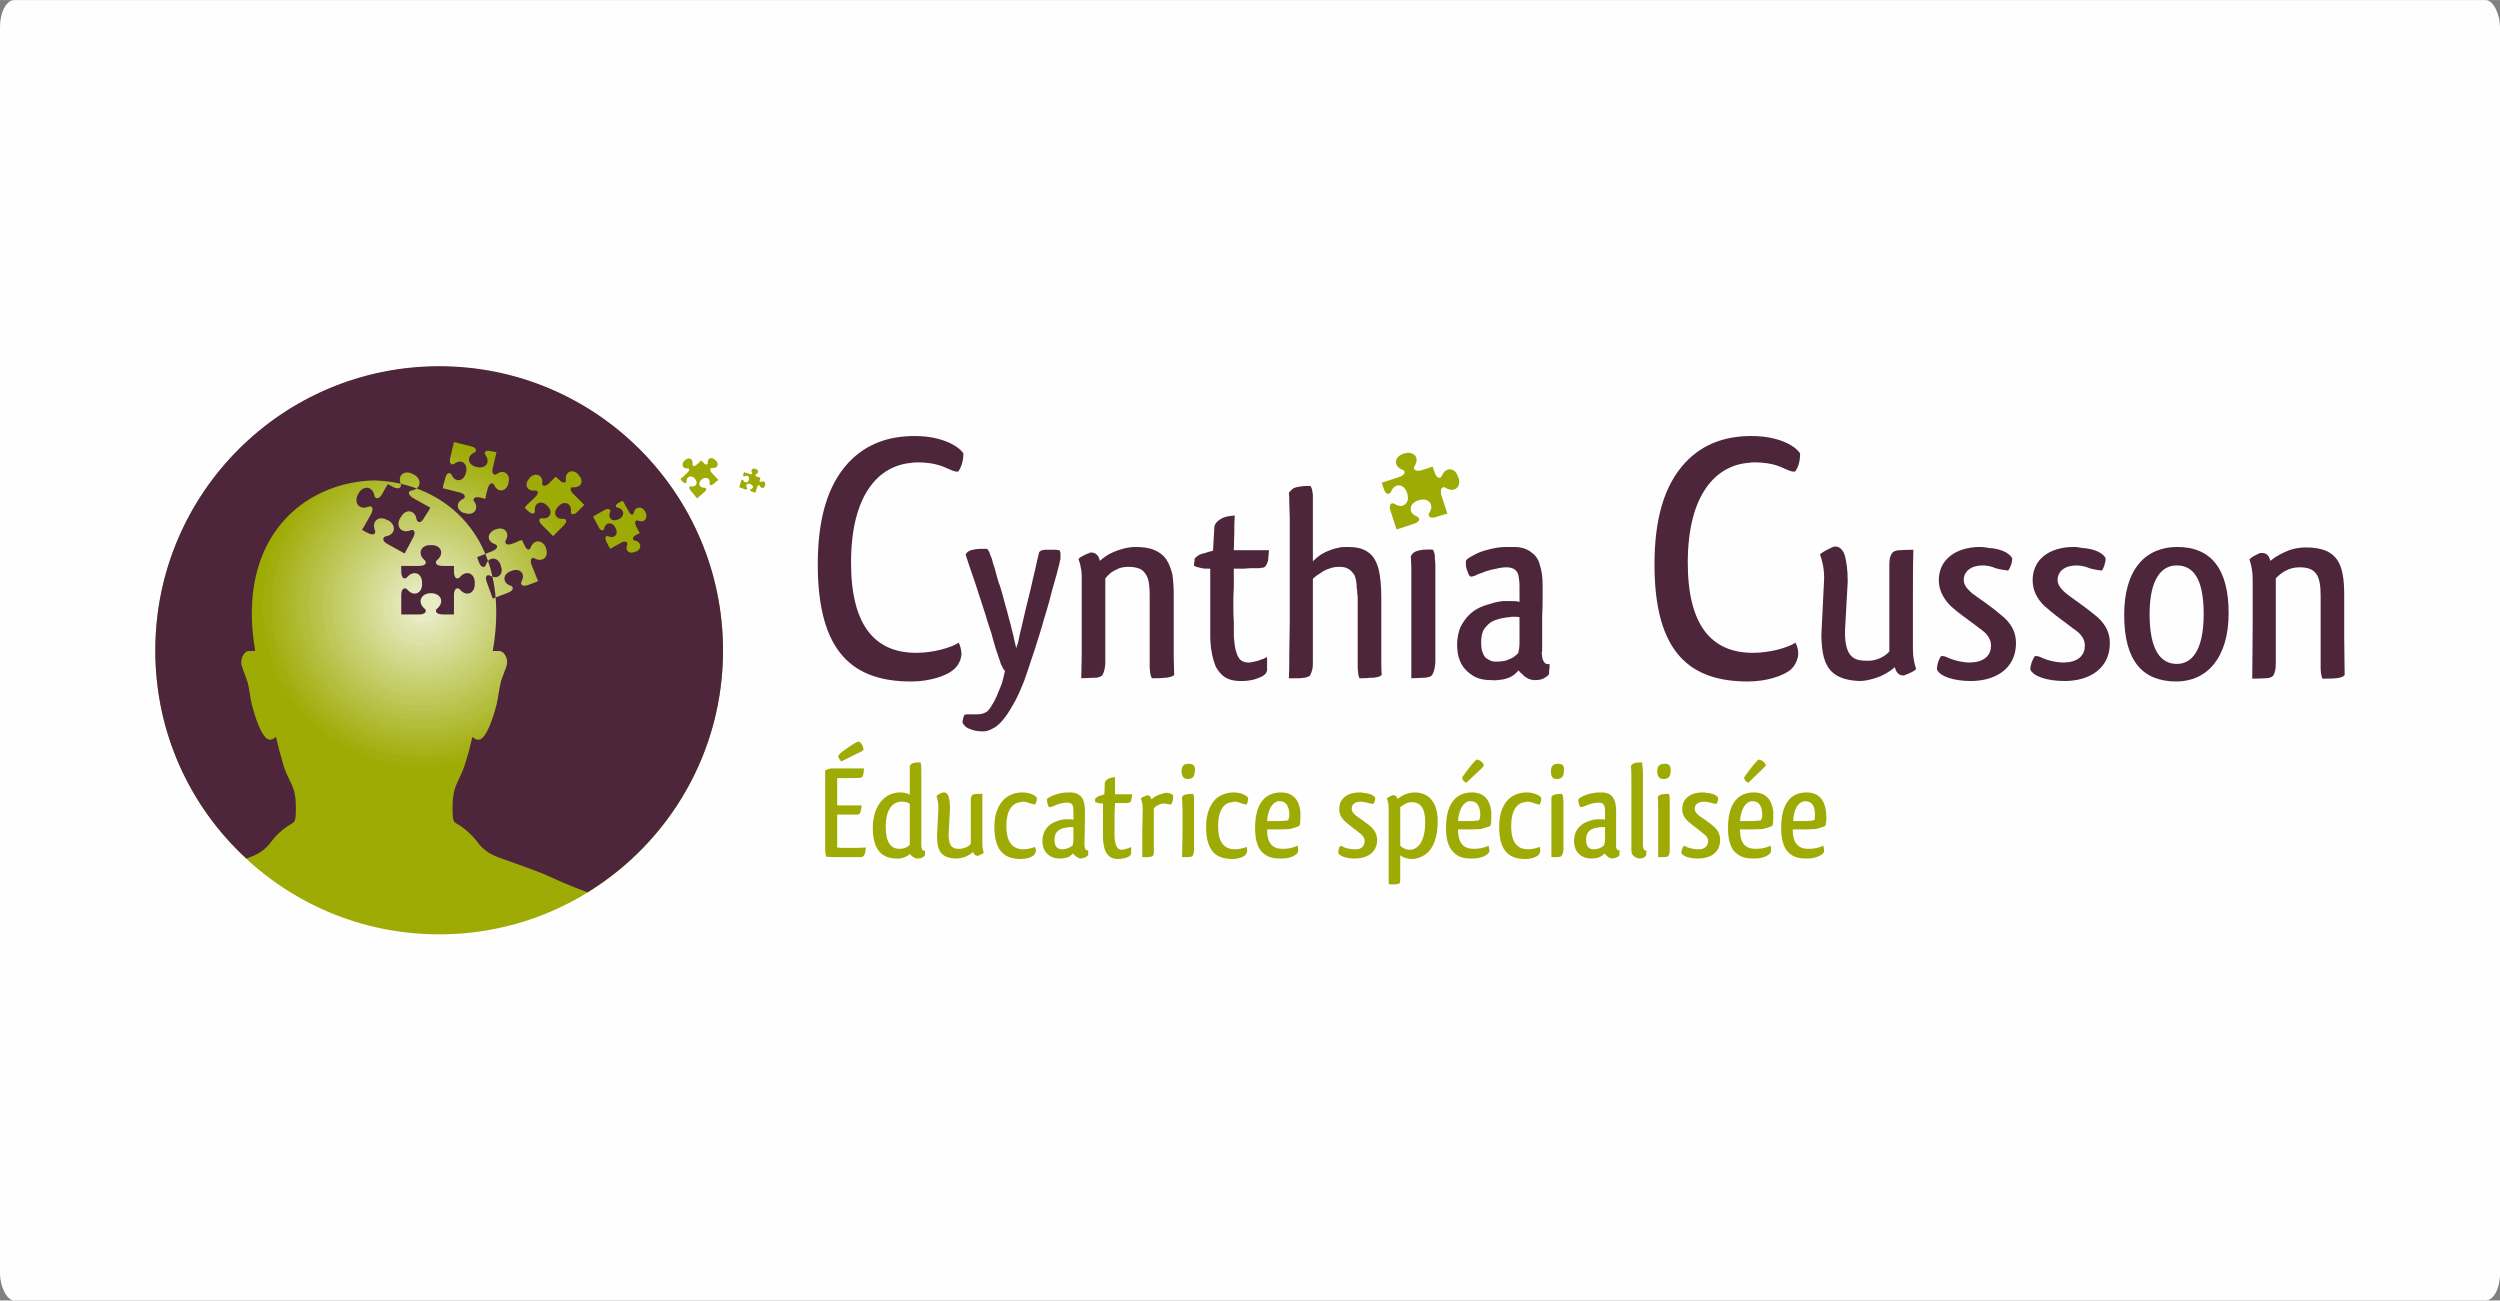 <?xml version="1.0" encoding="UTF-8"?>
<!DOCTYPE svg PUBLIC "-//W3C//DTD SVG 1.1//EN" "http://www.w3.org/Graphics/SVG/1.1/DTD/svg11.dtd">
<!-- Creator: CorelDRAW X7 -->
<svg xmlns="http://www.w3.org/2000/svg" xml:space="preserve" width="180.001mm" height="93.641mm" version="1.1" style="shape-rendering:geometricPrecision; text-rendering:geometricPrecision; image-rendering:optimizeQuality; fill-rule:evenodd; clip-rule:evenodd"
viewBox="0 0 5408 2813"
 xmlns:xlink="http://www.w3.org/1999/xlink">
 <rect x="0" y="0" width="5408" height="2813" fill="#808080" stroke="none"/>
 <defs>
  <style type="text/css">
   <![CDATA[
    .fil0 {fill:#FEFEFE}
    .fil36 {fill:#E8EBC3}
    .fil35 {fill:#E5E8BB}
    .fil34 {fill:#E3E7B6}
    .fil33 {fill:#E0E4AF}
    .fil32 {fill:#DEE2AA}
    .fil31 {fill:#DCE1A5}
    .fil30 {fill:#D9DE9D}
    .fil29 {fill:#D7DD98}
    .fil28 {fill:#D5DB93}
    .fil27 {fill:#D2D88C}
    .fil26 {fill:#D0D787}
    .fil25 {fill:#CED47F}
    .fil24 {fill:#CCD27A}
    .fil23 {fill:#CAD175}
    .fil22 {fill:#C7CE6E}
    .fil21 {fill:#C5CD69}
    .fil20 {fill:#C3CB64}
    .fil19 {fill:#C0C85C}
    .fil18 {fill:#BEC757}
    .fil17 {fill:#BBC450}
    .fil16 {fill:#B9C34B}
    .fil15 {fill:#B7C146}
    .fil14 {fill:#B4BE3E}
    .fil13 {fill:#B2BD39}
    .fil12 {fill:#B0BB34}
    .fil11 {fill:#AEB82D}
    .fil10 {fill:#ACB728}
    .fil9 {fill:#A9B420}
    .fil8 {fill:#A7B31B}
    .fil7 {fill:#A5B116}
    .fil6 {fill:#A2AE0F}
    .fil5 {fill:#A0AD0A}
    .fil4 {fill:#9EAB05}
    .fil2 {fill:#4D263B}
    .fil1 {fill:#9EAB05;fill-rule:nonzero}
    .fil3 {fill:#4D263B;fill-rule:nonzero}
   ]]>
  </style>
 </defs>
 <g id="Layer_x0020_1">
  <rect class="fil0" width="5408" height="2813" rx="31" ry="58"/>
  <g id="_2026288351504">
   <path class="fil1" d="M1811 1833l0 -71 42 0c7,0 9,-2 11,-20l-53 0 0 -59 25 0c12,0 20,0 27,-1 4,-2 5,-6 6,-20l-70 0c-6,0 -11,4 -14,4 0,12 0,24 0,37l0 138c1,4 1,8 2,12 9,1 24,1 42,1 17,0 27,0 35,0 5,-2 8,-6 9,-20 0,-1 0,-1 0,-1 -12,1 -26,1 -38,1 -9,0 -19,0 -24,-1zm9 -186c10,-5 31,-16 44,-22 3,-1 4,-3 4,-5 -1,-6 -5,-15 -11,-16 -5,0 -26,15 -39,25 -2,2 -3,4 -5,6 0,2 4,10 7,12z"/>
   <path id="1" class="fil1" d="M1993 1826c0,-15 0,-38 0,-58l0 -97c0,-13 0,-18 -2,-22 -12,0 -20,1 -23,8 0,7 0,15 0,28l0 34c-4,-3 -12,-5 -22,-5 -14,0 -28,6 -39,18 -11,13 -19,32 -19,58 0,50 21,66 50,67 8,1 15,-1 21,-4 4,-1 7,-4 9,-6 3,4 10,10 17,10 8,0 13,-3 16,-7 0,-1 0,-6 0,-10 -9,2 -8,-14 -8,-14zm-25 -16c0,7 0,11 0,14 0,2 0,4 -1,4 -4,5 -12,8 -21,8 -17,0 -30,-11 -30,-48 0,-40 17,-54 34,-54 8,0 14,1 18,5l0 71z"/>
   <path id="2" class="fil1" d="M2052 1723c-1,-4 -4,-9 -10,-9 -1,0 -2,0 -3,0 -7,3 -12,6 -13,8 2,7 4,15 4,25l-3 61c0,30 7,48 41,49 6,0 11,-1 18,-3 6,-2 13,-6 19,-11 2,4 4,8 9,8 1,0 2,0 2,0 7,-3 11,-5 12,-7 -2,-6 -3,-12 -3,-21l0 -50c0,-22 0,-40 0,-56l0 0c-15,0 -19,0 -22,3 -3,4 -3,7 -3,14l0 91c-5,7 -16,11 -26,11 -14,0 -22,-6 -22,-32l3 -53c0,-15 -1,-21 -3,-28z"/>
   <path id="3" class="fil1" d="M2243 1726c-1,-4 -14,-12 -31,-12 -14,0 -28,4 -39,14 -12,11 -22,30 -22,60 0,58 27,70 58,70 11,0 20,-3 26,-7 3,-2 6,-7 6,-11 0,-2 -1,-6 -2,-8 -6,2 -15,5 -25,5 -18,0 -37,-9 -37,-50 0,-35 13,-51 32,-52 1,-1 2,-1 4,-1 5,0 12,2 17,4 3,1 6,2 8,2 0,0 1,0 1,0 3,-4 4,-10 4,-14z"/>
   <path id="4" class="fil1" d="M2265 1734c1,4 2,9 4,12 3,0 6,-1 9,-2 8,-4 20,-8 30,-8 13,0 14,7 14,20l0 17c-3,-1 -6,-1 -10,-1 -2,0 -5,0 -8,0 -17,2 -49,11 -49,47 0,26 18,38 37,38 7,0 14,-1 21,-4 3,-2 6,-5 8,-7 3,4 11,11 17,11 8,-1 13,-4 16,-7 0,-2 0,-7 0,-11 -9,2 -8,-13 -8,-13l0 0c0,-15 1,-38 1,-58l0 -13c0,-25 -7,-39 -29,-41 -5,0 -5,0 -10,0 -19,1 -37,8 -43,14 0,1 0,2 0,3 0,1 0,3 0,3zm56 90c0,1 0,3 0,4 -5,5 -14,9 -23,9l-2 0c-9,-1 -15,-6 -15,-21 0,-18 12,-24 26,-26 3,-1 6,-1 9,-1 2,0 4,0 6,0l0 21c0,6 0,10 -1,14z"/>
   <path id="5" class="fil1" d="M2447 1832c-3,2 -16,6 -20,6 -12,0 -15,-12 -16,-28 0,-9 0,-21 0,-33 0,-13 0,-26 1,-40 12,0 16,0 23,0 3,0 5,0 7,-1 4,0 6,-4 7,-18l-37 0c0,-12 0,-24 0,-37 -13,1 -19,5 -22,11l-1 26c-4,2 -13,3 -17,7 -3,2 -3,1 -3,10 4,1 8,3 17,3l0 71c0,23 5,49 32,49 9,0 19,-2 25,-6 2,-2 3,-3 4,-6 0,-2 0,-5 0,-8 0,-2 0,-4 0,-6z"/>
   <path id="6" class="fil1" d="M2519 1738c2,0 3,0 5,1 3,0 5,1 7,1 2,0 2,0 3,-1 3,-5 4,-12 4,-16 0,-4 -4,-7 -12,-8 -5,-1 -10,1 -16,3 -6,2 -13,5 -19,11 -2,-5 -4,-9 -9,-9 -1,0 -1,0 -2,1 -7,2 -10,4 -12,6 2,6 4,13 4,22l-1 49c0,22 0,41 0,56 15,0 19,0 23,-3 2,-3 2,-6 2,-11l0 -92c6,-6 14,-10 23,-10z"/>
   <path id="7" class="fil1" d="M2581 1717c-12,0 -21,1 -24,7 0,8 1,16 1,30l0 51c0,18 -1,35 -1,49 16,0 21,0 23,-3 2,-4 3,-8 3,-15l0 -98c0,-13 0,-17 -2,-21zm-25 -49c0,11 4,17 14,17 12,0 14,-8 15,-18 0,-10 -2,-15 -14,-15 -10,0 -15,5 -15,16z"/>
   <path id="8" class="fil1" d="M2700 1726c-1,-4 -14,-12 -31,-12 -13,0 -28,4 -39,14 -11,11 -21,30 -21,60 0,58 26,70 58,70 10,0 19,-3 25,-7 3,-2 6,-7 6,-11 0,-2 -1,-6 -1,-8 -6,2 -16,5 -25,5 -19,0 -37,-9 -37,-50 0,-35 13,-51 31,-52 1,-1 3,-1 4,-1 6,0 12,2 17,4 3,1 6,2 8,2 1,0 1,0 2,0 2,-4 3,-10 3,-14z"/>
   <path id="9" class="fil1" d="M2775 1836c-21,0 -34,-10 -34,-42 4,0 8,0 13,0 13,0 28,0 37,-1 8,-2 17,-5 20,-7 2,-5 2,-11 2,-17 0,-5 0,-10 0,-14 -3,-25 -16,-41 -42,-41l0 0c-32,0 -56,21 -56,77 0,24 5,42 15,52 12,12 26,14 40,14 9,0 17,-1 22,-3 8,-2 16,-8 16,-13 0,-4 0,-9 -1,-12 -10,5 -20,7 -32,7zm-7 -103c13,0 19,8 21,25 0,2 0,4 0,6 0,4 -1,7 -2,9 -1,2 -4,2 -6,2 -6,1 -18,1 -29,1l-11 0c2,-28 13,-41 24,-43 1,0 2,0 3,0z"/>
   <path id="10" class="fil1" d="M2941 1714c-26,0 -44,13 -44,36 0,10 4,19 13,27l7 6c6,5 15,12 23,18 9,6 12,12 12,18 0,10 -6,17 -16,18 -2,0 -4,0 -6,0 -8,0 -16,-2 -22,-4 -3,-2 -5,-3 -8,-3 0,0 0,0 -1,0 -3,4 -4,10 -4,15 3,7 18,12 36,12 26,0 48,-13 48,-40 0,-12 -5,-22 -17,-32 -9,-7 -22,-16 -29,-21 -7,-6 -9,-10 -9,-15 0,-9 7,-15 19,-15 5,0 10,1 14,2 5,2 10,2 14,3 2,-3 4,-9 4,-13 -1,-3 -8,-10 -26,-11 -2,-1 -5,-1 -8,-1z"/>
   <path id="11" class="fil1" d="M3028 1910c1,-3 1,-7 1,-12l0 -48c5,4 14,8 25,8 9,0 20,-3 31,-11 15,-12 25,-34 25,-71 0,-44 -22,-62 -50,-62 -6,0 -11,1 -17,3 -7,2 -13,6 -20,11 -1,-5 -4,-8 -9,-8 0,0 -1,0 -2,0 -6,3 -10,5 -12,7 2,5 4,12 4,21l0 135c0,15 0,24 0,29 8,2 21,1 24,-2zm22 -72c-9,0 -17,-4 -21,-9l0 -83c6,-5 15,-11 25,-11 18,0 29,12 29,43 0,48 -20,60 -33,60z"/>
   <path id="12" class="fil1" d="M3188 1836c-20,0 -34,-10 -34,-42 4,0 8,0 13,0 13,0 28,0 37,-1 8,-2 18,-5 20,-7 2,-5 2,-11 2,-17 0,-5 0,-10 0,-14 -3,-25 -16,-41 -42,-41l0 0c-32,0 -56,21 -56,77 0,24 5,42 16,52 11,12 25,14 39,14 9,0 17,-1 22,-3 8,-2 16,-8 17,-13 -1,-4 -1,-9 -2,-12 -9,5 -20,7 -32,7zm-7 -103c13,0 19,8 21,25 0,2 0,4 0,6 0,4 -1,7 -2,9 -1,2 -4,2 -6,2 -6,1 -18,1 -29,1l-11 0c2,-28 13,-41 24,-43 1,0 2,0 3,0zm14 -90c-4,0 -22,24 -31,37 -1,1 -1,2 -1,2 0,5 5,10 9,11 9,-8 24,-23 35,-33 1,-2 2,-3 3,-4 0,-5 -9,-13 -15,-13z"/>
   <path id="13" class="fil1" d="M3334 1726c-1,-4 -14,-12 -31,-12 -14,0 -28,4 -39,14 -12,11 -21,30 -21,60 0,58 26,70 57,70 11,0 20,-3 26,-7 3,-2 6,-7 6,-11 0,-2 -1,-6 -1,-8 -7,2 -16,5 -25,5 -19,0 -37,-9 -37,-50 0,-35 13,-51 31,-52 1,-1 2,-1 4,-1 6,0 12,2 17,4 3,1 6,2 8,2 1,0 1,0 2,0 2,-4 3,-10 3,-14z"/>
   <path id="14" class="fil1" d="M3379 1717c-11,0 -20,1 -23,7 0,8 0,16 0,30l0 51c0,18 0,35 0,49 16,0 20,0 22,-3 3,-4 4,-8 4,-15l0 -98c0,-13 -1,-17 -3,-21zm-24 -49c0,11 3,17 13,17 12,0 15,-8 15,-18 1,-10 -1,-15 -13,-15 -10,0 -15,5 -15,16z"/>
   <path id="15" class="fil1" d="M3415 1734c0,4 1,9 4,12 2,0 5,-1 8,-2 9,-4 21,-8 31,-8 12,0 14,7 14,20l0 17c-3,-1 -6,-1 -10,-1 -3,0 -5,0 -8,0 -17,2 -49,11 -49,47 0,26 18,38 36,38 8,0 15,-1 21,-4 4,-2 7,-5 9,-7 3,4 10,11 17,11 8,-1 13,-4 15,-7 0,-2 0,-7 1,-11 -10,2 -8,-13 -8,-13l0 0c0,-15 0,-38 0,-58l0 -13c0,-25 -7,-39 -28,-41 -5,0 -6,0 -10,0 -20,1 -37,8 -43,14 0,1 -1,2 -1,3 0,1 0,3 1,3zm56 90c0,1 -1,3 -1,4 -4,5 -13,9 -22,9l-2 0c-9,-1 -15,-6 -15,-21 0,-18 11,-24 25,-26 3,-1 6,-1 10,-1 2,0 4,0 6,0l0 21c0,6 0,10 -1,14z"/>
   <path id="16" class="fil1" d="M3554 1826l0 -150c0,-14 -1,-21 -2,-27 -12,0 -21,1 -24,8 1,8 1,18 1,32l0 147c0,1 0,2 0,3 0,6 2,11 7,14 3,2 7,4 10,4 8,0 13,-3 15,-7 0,-1 0,-6 1,-10 -9,1 -8,-14 -8,-14z"/>
   <path id="17" class="fil1" d="M3610 1717c-12,0 -21,1 -24,7 1,8 1,16 1,30l0 51c0,18 0,35 0,49 16,0 20,0 22,-3 3,-4 3,-8 3,-15l0 -98c0,-13 0,-17 -2,-21zm-25 -49c0,11 4,17 14,17 12,0 15,-8 15,-18 0,-10 -2,-15 -13,-15 -11,0 -16,5 -16,16z"/>
   <path id="18" class="fil1" d="M3683 1714c-26,0 -44,13 -44,36 0,10 4,19 13,27l7 6c7,5 16,12 23,18 9,6 13,12 13,18 0,10 -7,17 -17,18 -2,0 -4,0 -5,0 -9,0 -16,-2 -22,-4 -3,-2 -6,-3 -8,-3 -1,0 -1,0 -1,0 -3,4 -5,10 -5,15 3,7 18,12 36,12 27,0 48,-13 48,-40 0,-12 -4,-22 -17,-32 -8,-7 -22,-16 -29,-21 -7,-6 -9,-10 -9,-15 0,-9 8,-15 20,-15 5,0 9,1 14,2 5,2 9,2 13,3 2,-3 4,-9 4,-13 -1,-3 -8,-10 -25,-11 -3,-1 -6,-1 -9,-1z"/>
   <path id="19" class="fil1" d="M3798 1836c-21,0 -34,-10 -34,-42 4,0 8,0 13,0 13,0 28,0 37,-1 8,-2 17,-5 20,-7 2,-5 2,-11 2,-17 0,-5 0,-10 0,-14 -3,-25 -16,-41 -42,-41l0 0c-32,0 -56,21 -56,77 0,24 5,42 15,52 12,12 26,14 40,14 9,0 17,-1 22,-3 8,-2 16,-8 16,-13 0,-4 0,-9 -1,-12 -9,5 -20,7 -32,7zm-7 -103c13,0 19,8 21,25 0,2 0,4 0,6 0,4 -1,7 -2,9 -1,2 -4,2 -6,2 -6,1 -18,1 -29,1l-11 0c2,-28 13,-41 24,-43 1,0 2,0 3,0zm14 -90c-4,0 -22,24 -31,37 -1,1 -1,2 -1,2 0,5 5,10 9,11 8,-8 24,-23 34,-33 2,-2 3,-3 4,-4 0,-5 -9,-13 -15,-13z"/>
   <path id="20" class="fil1" d="M3912 1836c-20,0 -34,-10 -34,-42 5,0 8,0 13,0 14,0 29,0 38,-1 7,-2 17,-5 20,-7 1,-5 2,-11 2,-17 0,-5 -1,-10 -1,-14 -3,-25 -16,-41 -42,-41l0 0c-32,0 -55,21 -55,77 0,24 5,42 15,52 11,12 26,14 39,14 9,0 18,-1 22,-3 8,-2 17,-8 17,-13 0,-4 -1,-9 -2,-12 -9,5 -20,7 -32,7zm-7 -103c13,0 20,8 21,25 0,2 0,4 0,6 0,4 0,7 -1,9 -2,2 -4,2 -7,2 -5,1 -17,1 -28,1l-11 0c1,-28 12,-41 24,-43 0,0 1,0 2,0z"/>
   <path class="fil2" d="M2134 1187c-10,0 -18,0 -24,1 -6,1 -11,2 -14,4 -4,2 -6,5 -7,8 4,12 8,25 13,39 5,14 10,29 15,45 5,15 10,31 15,46 4,15 9,28 13,41 3,13 7,24 9,32 3,9 5,15 6,18 2,6 4,11 5,15 2,4 4,8 6,12 1,1 1,1 2,2 0,0 1,0 1,1 -2,9 -4,18 -7,28 -4,9 -7,18 -11,27 -4,9 -8,16 -12,22 -4,7 -8,11 -12,13 -6,3 -12,4 -17,4 -5,0 -11,0 -15,0 -5,0 -10,0 -14,1 0,1 0,2 -1,3 -1,2 -1,4 -2,7 0,2 -1,4 -1,6 1,4 4,7 7,10 4,3 9,5 15,7 6,2 14,3 23,3 6,0 13,-2 20,-6 7,-3 14,-9 21,-17 8,-9 15,-20 23,-34 8,-13 16,-31 24,-51 8,-22 15,-45 23,-68 7,-23 15,-46 21,-69 7,-22 13,-44 18,-64 6,-20 11,-39 15,-55 0,-3 1,-6 2,-9 0,-2 0,-5 0,-7 0,-2 0,-5 0,-7 -1,-2 -2,-4 -2,-5 -6,-1 -11,-1 -15,-1 -5,0 -8,0 -11,0 -5,0 -8,0 -11,1 -2,0 -5,2 -7,4 -3,12 -6,25 -9,39 -3,14 -7,28 -10,43 -4,15 -7,30 -11,45 -2,9 -4,18 -6,26 -2,9 -4,17 -6,25 -1,7 -3,13 -4,19 -2,5 -3,9 -4,11 0,-2 -1,-5 -2,-10 -1,-5 -3,-11 -4,-18 -2,-7 -4,-15 -6,-24 -2,-8 -5,-17 -7,-26 -3,-11 -6,-21 -9,-33 -3,-11 -6,-22 -10,-32 -3,-11 -6,-20 -8,-29 -3,-8 -5,-15 -6,-20 -1,-3 -2,-6 -4,-10 -1,-4 -2,-7 -4,-9 -1,-3 -3,-4 -4,-4zm307 39c12,0 21,2 28,6 6,4 11,11 14,19 3,10 4,22 4,37l0 155c0,4 1,9 1,13 1,4 2,8 4,11 11,0 20,0 26,-1 6,0 11,-1 14,-2 4,-1 6,-2 8,-4 0,-12 -1,-25 -1,-39 0,-14 0,-29 0,-45l0 -90c0,-16 -1,-31 -3,-44 -3,-12 -7,-23 -13,-32 -6,-9 -14,-15 -25,-20 -11,-5 -25,-7 -42,-7 -7,0 -13,1 -19,2 -6,1 -12,3 -18,5 -6,2 -13,5 -19,8 -7,4 -14,9 -21,15 -1,-6 -3,-10 -6,-13 -3,-3 -7,-5 -12,-5 -1,0 -1,0 -2,0 -1,0 -2,0 -2,1 -7,2 -12,5 -16,7 -4,2 -6,4 -8,6 2,6 4,12 5,19 2,7 2,16 2,25l0 100c0,22 0,43 0,62 0,19 -1,36 -1,52l0 0c10,0 18,-1 24,-1 6,0 10,0 13,-1 3,-1 6,-2 8,-4 3,-4 4,-8 5,-12 1,-4 2,-10 2,-16l0 -182c4,-5 8,-9 13,-13 6,-4 11,-6 17,-9 6,-2 13,-3 20,-3zm299 195c-1,1 -3,2 -7,4 -3,1 -7,2 -11,4 -5,1 -9,2 -13,3 -4,1 -7,1 -9,1 -8,0 -14,-3 -18,-7 -4,-5 -7,-12 -9,-20 -2,-8 -3,-18 -4,-29 0,-10 0,-20 0,-31 -1,-12 -1,-24 -1,-37 0,-12 0,-25 1,-39 0,-13 0,-27 0,-40 9,0 15,0 21,0 5,0 10,-1 14,-1 4,0 9,0 13,0 3,0 5,0 7,0 3,-1 5,-1 8,-1 2,-1 5,-2 6,-4 2,-2 3,-6 5,-11 1,-6 1,-13 2,-23l-76 0c0,-12 1,-24 1,-36 0,-13 0,-26 1,-39 -14,1 -24,3 -31,8 -7,4 -11,9 -13,15l-3 53c-3,1 -7,2 -11,3 -5,2 -9,3 -14,4 -4,2 -8,3 -10,6 -2,1 -2,2 -3,2 -1,1 -1,2 -2,3 0,1 0,3 0,5 -1,2 -1,6 -1,10 4,2 8,3 13,4 6,2 13,2 22,2l0 145c0,12 1,24 3,35 2,12 5,22 9,32 5,9 11,17 20,23 8,5 19,8 33,8 6,0 12,0 18,-1 6,-1 12,-2 17,-4 6,-2 10,-4 14,-6 2,-2 4,-3 6,-5 1,-2 2,-4 3,-7 0,-2 0,-5 0,-8 0,-3 0,-5 0,-8 0,-2 0,-5 0,-7 0,-2 0,-4 -1,-6zm48 46c11,0 19,0 24,0 6,-1 11,-1 14,-2 3,-1 6,-2 8,-4 2,-4 4,-9 5,-14 1,-5 1,-10 1,-17l0 -178c4,-4 10,-9 16,-12 5,-4 12,-8 19,-10 7,-3 15,-4 22,-4 8,0 14,1 19,4 6,3 10,8 14,14 3,7 5,17 5,29 1,3 1,6 1,11 1,4 1,8 1,14l0 142c0,5 0,10 1,15 0,4 1,8 3,12 8,0 16,0 21,-1 6,0 10,0 14,-1 3,0 6,-1 8,-2 2,-1 3,-2 5,-3 -1,-11 -1,-23 -1,-37 0,-13 0,-28 0,-44l0 -86c0,-26 -2,-47 -6,-63 -5,-17 -12,-29 -23,-36 -11,-8 -25,-11 -44,-11 -7,0 -14,0 -21,2 -6,1 -12,3 -17,5 -6,2 -12,5 -19,9 -6,4 -12,9 -18,15l0 -124c0,-9 0,-15 0,-20 -1,-5 -1,-9 -2,-12 -1,-3 -2,-5 -3,-7 -8,0 -15,0 -21,1 -6,1 -12,2 -16,4 -4,3 -7,6 -10,10 1,7 1,15 1,23 0,9 1,20 1,32l0 224c0,24 -1,46 -1,66 0,20 0,39 -1,56zm312 -278c-8,-1 -15,0 -22,0 -6,1 -12,2 -16,4 -5,2 -8,6 -10,10 0,7 1,16 1,25 0,10 0,22 0,35l0 104c0,18 0,35 0,52 0,17 0,33 0,48 10,0 19,-1 25,-1 6,0 11,-1 13,-2 3,0 5,-2 7,-4 2,-4 4,-8 5,-13 1,-5 2,-11 2,-18l0 -199c0,-8 0,-15 -1,-20 0,-5 0,-9 -1,-13 -1,-3 -2,-6 -3,-8zm71 35c1,2 1,5 2,8 1,2 2,5 3,8 1,3 3,5 4,7 3,0 5,0 8,-1 3,-1 6,-2 9,-4 6,-2 12,-4 19,-7 7,-2 14,-4 21,-5 8,-2 15,-3 22,-3 8,0 14,2 18,5 4,3 7,8 8,14 1,6 2,13 2,22l0 34c-5,-2 -12,-2 -19,-2 -3,0 -6,0 -8,0 -3,0 -6,0 -9,0 -7,1 -15,2 -24,5 -8,2 -17,5 -26,9 -9,4 -17,10 -24,17 -7,7 -13,16 -18,26 -4,10 -7,23 -7,37 0,14 2,25 6,35 4,10 10,18 17,24 7,6 14,11 23,14 9,3 18,4 27,4 8,1 16,0 23,-1 7,-1 14,-3 20,-6 3,-2 7,-4 10,-7 3,-3 5,-5 7,-7 2,3 5,6 9,9 3,4 8,7 12,9 5,2 10,3 14,3 8,0 14,-1 20,-4 5,-3 9,-6 11,-9 0,-1 0,-3 0,-5 0,-3 0,-5 1,-8 0,-3 0,-6 0,-9 -4,1 -7,0 -9,-1 -2,-2 -4,-4 -5,-7 -1,-2 -2,-5 -2,-8 0,-3 -1,-5 -1,-8 0,-1 1,-3 1,-3l0 0c0,-10 0,-22 0,-35 0,-13 0,-27 0,-41 1,-14 1,-28 1,-42l0 -26c0,-17 -2,-31 -6,-43 -3,-12 -9,-21 -18,-27 -8,-7 -19,-11 -34,-12 -3,0 -5,0 -7,0 -2,0 -4,0 -6,0 -2,0 -4,0 -7,0 -13,0 -26,2 -37,5 -12,3 -22,6 -31,11 -8,4 -15,8 -19,12 0,1 -1,2 -1,3 0,1 0,2 0,3 0,1 0,3 0,4 0,1 0,2 0,3zm115 181c-1,1 -1,3 -1,5 0,1 -1,2 -1,3 -3,3 -7,6 -11,9 -5,3 -11,5 -16,7 -6,1 -12,2 -18,2l-4 0c-6,0 -12,-2 -16,-5 -5,-2 -9,-7 -11,-13 -3,-6 -4,-14 -4,-24 0,-12 2,-22 7,-29 5,-7 11,-13 19,-17 8,-3 16,-6 26,-7 3,-1 6,-1 9,-1 3,-1 7,-1 10,-1 2,0 4,0 6,0 2,0 4,1 6,1l0 42c0,6 0,11 0,16 0,4 -1,8 -1,12z"/>
   <path class="fil3" d="M3991 1202c-3,-9 -9,-20 -21,-20 -1,0 -3,0 -5,1 -15,7 -24,12 -28,16 5,14 9,30 9,52l-6 122c1,62 14,97 82,100 13,0 24,-3 37,-7 12,-4 26,-11 40,-23 2,10 8,18 18,18 1,0 3,0 4,-1 13,-5 21,-9 24,-13 -4,-12 -7,-25 -7,-44l0 -99c0,-46 0,-83 1,-115l0 0c-32,1 -38,0 -45,6 -6,8 -7,15 -7,28l0 186c-10,12 -31,22 -51,20 -28,0 -45,-11 -45,-63l6 -108c0,-29 -3,-42 -6,-56z"/>
   <path id="1" class="fil3" d="M4284 1183c-53,0 -90,27 -90,72 0,20 9,39 26,56l14 12c14,11 33,24 48,36 18,12 25,24 25,38 0,19 -13,32 -34,35 -4,0 -8,1 -11,1 -17,0 -32,-4 -45,-9 -6,-3 -11,-5 -15,-5 -2,0 -2,0 -3,0 -6,8 -9,20 -9,29 6,15 37,25 73,25 54,0 98,-27 98,-82 0,-24 -10,-44 -35,-63 -17,-15 -44,-33 -59,-44 -14,-12 -19,-20 -19,-30 0,-18 16,-31 40,-31 11,0 20,2 29,6 10,3 19,4 27,5 5,-6 9,-18 9,-26 -3,-7 -17,-21 -52,-23 -5,-1 -11,-2 -17,-2z"/>
   <path id="2" class="fil3" d="M4486 1183c-53,0 -89,27 -89,72 0,20 8,39 26,56l14 12c13,11 32,24 47,36 19,12 26,24 26,38 0,19 -13,32 -34,35 -4,0 -8,1 -11,1 -17,0 -33,-4 -45,-9 -6,-3 -11,-5 -16,-5 -1,0 -2,0 -2,0 -6,8 -10,20 -10,29 6,15 37,25 74,25 54,0 98,-27 98,-82 0,-24 -10,-44 -35,-63 -18,-15 -45,-33 -59,-44 -14,-12 -19,-20 -19,-30 0,-18 16,-31 40,-31 10,0 20,2 29,6 10,3 18,4 27,5 4,-6 8,-18 8,-26 -2,-7 -17,-21 -52,-23 -5,-1 -10,-2 -17,-2z"/>
   <path id="3" class="fil3" d="M4821 1326c0,-94 -37,-143 -111,-143 -67,0 -115,46 -115,147l0 0c0,101 41,144 113,144 65,0 113,-50 113,-148zm-171 2c0,-77 27,-105 58,-105l1 0c35,0 58,28 58,105 0,81 -27,108 -58,108 -34,0 -59,-28 -59,-108z"/>
   <path id="4" class="fil3" d="M4974 1227c35,0 46,16 46,61l0 155c0,10 1,18 4,25 34,0 43,-2 48,-8 0,-23 -1,-51 -1,-83l0 -90c0,-66 -13,-103 -83,-103 -13,0 -24,2 -36,6 -13,5 -27,12 -41,23 -2,-10 -7,-17 -18,-17 0,0 -2,0 -4,0 -13,6 -20,10 -23,14 4,12 7,25 7,44l0 99c0,45 -1,83 -1,115l0 0c31,-1 38,0 45,-6 5,-8 6,-16 6,-28l0 -183c12,-13 29,-24 51,-24z"/>
   <path class="fil3" d="M1979 943c-52,0 -103,14 -144,58 -45,49 -66,121 -66,220 0,192 78,253 202,253 42,0 77,-13 91,-25 11,-9 17,-21 18,-35 -1,-10 -3,-18 -6,-24 -17,11 -55,22 -92,22 -90,0 -141,-60 -141,-195 0,-148 60,-210 131,-216 5,-1 11,-1 16,-1 9,0 17,1 25,2 13,2 26,6 36,11 9,4 16,7 21,7 2,0 2,0 3,0 6,-9 11,-22 11,-39 -7,-13 -42,-38 -105,-38z"/>
   <path class="fil3" d="M3789 943c-52,0 -103,14 -144,58 -45,49 -66,121 -66,220 0,192 78,253 202,253 42,0 77,-13 92,-25 10,-9 16,-21 17,-35 0,-10 -3,-18 -6,-24 -17,11 -55,22 -92,22 -90,0 -141,-60 -141,-195 0,-148 61,-210 131,-216 6,-1 11,-1 16,-1 9,0 17,1 25,2 14,2 26,6 36,11 9,4 16,7 21,7 2,0 3,0 3,0 7,-9 11,-22 11,-39 -7,-13 -41,-38 -105,-38z"/>
   <path class="fil4" d="M3099 1009l4 12c5,15 13,15 16,8 8,-20 30,-18 35,3l1 0 0 1c7,20 -9,34 -28,22 -6,-4 -13,1 -9,16l13 40 -8 2 0 0 -16 5c-15,5 -19,-3 -15,-9 12,-18 -3,-34 -23,-27l0 0 0 0c-21,6 -24,27 -4,35 7,3 8,12 -7,16l-33 11 0 0 -4 1 -13 -40c-5,-15 3,-19 9,-15 18,12 34,-3 27,-23l0 0 0 0c-6,-21 -27,-24 -35,-3 -3,6 -12,7 -16,-8l-4 -12 9 -3 0 0 28 -9c15,-5 15,-13 8,-16 -21,-8 -18,-29 3,-35l0 0 0 0c21,-7 35,9 23,27 -4,6 1,13 15,9l13 -4 0 0 11 -4z"/>
   <circle class="fil4" cx="950" cy="1407" r="614"/>
   <circle class="fil4" cx="914" cy="1311" r="356"/>
   <path class="fil5" d="M914 964c192,0 347,155 347,347 0,191 -155,346 -347,346 -191,0 -346,-155 -346,-346 0,-192 155,-347 346,-347z"/>
   <path class="fil6" d="M914 974c186,0 337,151 337,337 0,186 -151,336 -337,336 -185,0 -336,-150 -336,-336 0,-186 151,-337 336,-337z"/>
   <path class="fil7" d="M914 984c181,0 327,147 327,327 0,180 -146,326 -327,326 -180,0 -326,-146 -326,-326 0,-180 146,-327 326,-327z"/>
   <path class="fil8" d="M914 994c175,0 317,142 317,317 0,175 -142,316 -317,316 -174,0 -316,-141 -316,-316 0,-175 142,-317 316,-317z"/>
   <path class="fil9" d="M914 1004c170,0 307,138 307,307 0,169 -137,306 -307,306 -169,0 -306,-137 -306,-306 0,-169 137,-307 306,-307z"/>
   <path class="fil10" d="M914 1014c164,0 297,133 297,297 0,164 -133,296 -297,296 -163,0 -296,-132 -296,-296 0,-164 133,-297 296,-297z"/>
   <path class="fil11" d="M914 1024c159,0 287,129 287,287 0,158 -128,286 -287,286 -158,0 -286,-128 -286,-286 0,-158 128,-287 286,-287z"/>
   <path class="fil12" d="M914 1034c153,0 277,124 277,277 0,152 -124,276 -277,276 -152,0 -276,-124 -276,-276 0,-153 124,-277 276,-277z"/>
   <path class="fil13" d="M914 1044c147,0 267,120 267,267 0,147 -120,266 -267,266 -147,0 -266,-119 -266,-266 0,-147 119,-267 266,-267z"/>
   <path class="fil14" d="M914 1054c142,0 257,115 257,257 0,141 -115,256 -257,256 -141,0 -256,-115 -256,-256 0,-142 115,-257 256,-257z"/>
   <path class="fil15" d="M914 1064c136,0 247,111 247,247 0,136 -111,246 -247,246 -136,0 -246,-110 -246,-246 0,-136 110,-247 246,-247z"/>
   <path class="fil16" d="M914 1074c131,0 237,106 237,237 0,130 -106,236 -237,236 -130,0 -236,-106 -236,-236 0,-131 106,-237 236,-237z"/>
   <path class="fil17" d="M914 1084c125,0 227,102 227,227 0,125 -102,226 -227,226 -125,0 -226,-101 -226,-226 0,-125 101,-227 226,-227z"/>
   <path class="fil18" d="M914 1094c120,0 217,97 217,217 0,119 -97,216 -217,216 -119,0 -216,-97 -216,-216 0,-120 97,-217 216,-217z"/>
   <path class="fil19" d="M914 1104c114,0 207,93 207,207 0,114 -93,206 -207,206 -114,0 -206,-92 -206,-206 0,-114 92,-207 206,-207z"/>
   <path class="fil20" d="M914 1114c109,0 197,88 197,197 0,108 -88,196 -197,196 -108,0 -196,-88 -196,-196 0,-109 88,-197 196,-197z"/>
   <path class="fil21" d="M914 1124c103,0 187,84 187,187 0,103 -84,186 -187,186 -103,0 -186,-83 -186,-186 0,-103 83,-187 186,-187z"/>
   <path class="fil22" d="M914 1134c98,0 177,79 177,177 0,97 -79,176 -177,176 -97,0 -176,-79 -176,-176 0,-98 79,-177 176,-177z"/>
   <path class="fil23" d="M914 1144c92,0 167,75 167,167 0,92 -75,166 -167,166 -92,0 -166,-74 -166,-166 0,-92 74,-167 166,-167z"/>
   <path class="fil24" d="M914 1154c87,0 157,70 157,157 0,86 -70,156 -157,156 -86,0 -156,-70 -156,-156 0,-87 70,-157 156,-157z"/>
   <path class="fil25" d="M914 1164c81,0 147,66 147,147 0,81 -66,146 -147,146 -81,0 -146,-65 -146,-146 0,-81 65,-147 146,-147z"/>
   <path class="fil26" d="M914 1174c76,0 137,61 137,137 0,75 -61,136 -137,136 -75,0 -136,-61 -136,-136 0,-76 61,-137 136,-137z"/>
   <path class="fil27" d="M914 1184c70,0 127,57 127,127 0,70 -57,126 -127,126 -70,0 -126,-56 -126,-126 0,-70 56,-127 126,-127z"/>
   <path class="fil28" d="M914 1194c65,0 117,52 117,117 0,64 -52,116 -117,116 -64,0 -116,-52 -116,-116 0,-65 52,-117 116,-117z"/>
   <path class="fil29" d="M914 1204c59,0 107,48 107,107 0,59 -48,106 -107,106 -59,0 -106,-47 -106,-106 0,-59 47,-107 106,-107z"/>
   <path class="fil30" d="M914 1214c54,0 97,43 97,97 0,53 -43,96 -97,96 -53,0 -96,-43 -96,-96 0,-54 43,-97 96,-97z"/>
   <path class="fil31" d="M914 1224c48,0 87,39 87,87 0,48 -39,86 -87,86 -48,0 -86,-38 -86,-86 0,-48 38,-87 86,-87z"/>
   <path class="fil32" d="M914 1234c43,0 77,34 77,77 0,42 -34,76 -77,76 -42,0 -76,-34 -76,-76 0,-43 34,-77 76,-77z"/>
   <path class="fil33" d="M914 1244c37,0 67,30 67,67 0,37 -30,66 -67,66 -36,0 -66,-29 -66,-66 0,-37 30,-67 66,-67z"/>
   <path class="fil34" d="M914 1254c32,0 57,26 57,57 0,31 -25,56 -57,56 -31,0 -56,-25 -56,-56 0,-31 25,-57 56,-57z"/>
   <path class="fil35" d="M914 1264c26,0 47,21 47,47 0,26 -21,46 -47,46 -25,0 -46,-20 -46,-46 0,-26 21,-47 46,-47z"/>
   <circle class="fil36" cx="914" cy="1311" r="37"/>
   <path class="fil2" d="M950 792c339,0 614,275 614,615 0,221 -117,415 -293,523 -23,-8 -59,-23 -80,-33 -28,-13 -57,-22 -86,-33 -34,-12 -54,-17 -74,-45 -9,-11 -19,-21 -30,-29 -18,-14 -22,-5 -22,-39l0 -6c0,-39 9,-48 21,-76 5,-12 8,-23 12,-36 3,-8 8,-34 10,-39 3,2 7,6 13,6 18,0 34,-56 39,-75 4,-16 5,-32 9,-48 2,-11 14,-35 14,-43l0 -2c0,-11 -7,-24 -18,-24l-13 0c43,-246 -105,-365 -257,-369 -151,4 -299,123 -257,369l-13 0c-10,0 -17,13 -17,24l0 2c0,8 11,32 14,43 4,16 5,32 9,48 5,19 21,75 39,75 6,0 9,-4 13,-6 2,5 7,31 10,39 4,13 6,24 11,36 12,28 22,37 22,76l0 6c0,34 -4,25 -22,39 -11,8 -22,18 -30,29 -16,22 -32,30 -55,38 -122,-112 -197,-272 -197,-450 0,-340 275,-615 614,-615zm179 376l5 10c5,13 12,13 14,6 7,-18 26,-17 33,1l0 0 0 1c7,18 -7,31 -24,22 -5,-4 -12,1 -7,14l14 35 -7 3 0 0 -14 5c-13,5 -18,-1 -15,-7 10,-17 -4,-31 -22,-23l0 0 0 0c-19,6 -20,26 -1,32 6,2 7,10 -6,15l-29 11 0 0 -4 2 -13 -36c-5,-13 1,-17 7,-14 17,10 31,-4 23,-22l0 0 0 -1c-6,-18 -26,-19 -32,0 -2,6 -10,7 -15,-6l-4 -11 8 -3 0 0 25 -10c13,-5 12,-13 6,-15 -19,-6 -18,-25 1,-32l0 0 0 0c18,-7 32,6 22,24 -3,5 1,12 14,7l11 -4 0 -1 10 -3zm-147 56l0 12c0,16 8,18 13,12 14,-16 33,-8 32,14l0 0 0 0c1,21 -18,30 -32,13 -5,-5 -13,-3 -13,12l0 42 -8 0 0 0 -16 0c-16,0 -18,-9 -12,-13 16,-14 8,-33 -14,-33l0 0 0 0c-21,0 -30,19 -14,33 6,4 4,13 -11,13l-35 0 0 0 -4 0 0 -42c0,-15 8,-17 13,-12 14,17 33,8 32,-13l0 0 0 0c1,-22 -18,-30 -32,-14 -5,6 -13,4 -13,-12l0 -12 10 0 0 0 29 0c15,0 17,-8 11,-13 -16,-14 -7,-33 14,-32l0 0 0 0c22,-1 30,18 14,32 -6,5 -4,13 12,13l12 0 0 0 12 0zm-143 -177l11 6c13,7 19,1 17,-6 -8,-20 9,-32 27,-21l0 0 1 0c18,10 17,31 -5,35 -7,1 -9,9 5,17l36 20 -4 7 0 0 -9 14c-7,14 -15,12 -17,4 -3,-21 -25,-23 -34,-4l-1 0 0 1c-11,18 2,35 22,27 7,-3 13,3 5,17l-16 30 0 0 -2 3 -36 -20c-14,-7 -11,-16 -4,-17 21,-4 23,-25 4,-35l0 0 -1 0c-18,-11 -35,2 -27,22 3,7 -3,13 -17,5l-11 -6 5 -8 0 0 14 -25c8,-14 2,-20 -5,-17 -20,8 -33,-9 -22,-28l0 0 0 0c10,-19 31,-17 35,4 1,7 10,9 17,-4l6 -11 0 0 6 -10zm211 32l-11 -3c-14,-3 -17,4 -13,9 11,15 -1,31 -19,25l0 0 -1 0c-18,-4 -22,-23 -4,-31 6,-3 5,-11 -8,-14l-36 -9 1 -7 0 0 4 -14c3,-14 11,-14 14,-8 8,18 27,14 31,-5l0 0 0 0c5,-19 -10,-31 -25,-19 -6,4 -12,0 -9,-13l7 -30 0 0 1 -4 36 9c14,3 14,11 8,14 -18,8 -14,27 5,31l0 0 0 0c19,5 31,-10 19,-26 -4,-5 0,-12 13,-8l11 2 -2 9 0 0 -6 25c-3,14 3,17 9,13 15,-11 30,1 25,19l0 0 0 1c-4,18 -23,22 -31,4 -3,-6 -11,-5 -14,8l-3 11 0 0 -2 11zm152 -48l8 7c9,9 15,6 14,0 -2,-18 15,-25 27,-12l0 0 0 1c13,12 7,28 -11,27 -6,-1 -9,5 0,14l24 24 -5 5 0 0 -10 10c-9,9 -15,5 -14,-1 2,-18 -15,-24 -27,-11l0 0 0 0c-13,13 -7,29 11,27 6,0 9,6 0,15l-20 20 0 0 -2 3 -25 -25c-9,-9 -5,-15 1,-14 18,2 24,-15 11,-27l0 0 0 0c-12,-13 -29,-7 -27,11 1,6 -6,9 -15,0l-7 -7 5 -6 0 0 18 -17c9,-9 5,-15 -1,-14 -18,2 -24,-15 -11,-27l0 0 0 -1c12,-12 29,-6 27,12 -1,6 6,9 15,0l7 -7 0 0 7 -7zm182 122l-8 4c-9,5 -8,11 -3,12 15,3 16,18 3,24l-1 0 0 0c-13,7 -24,-2 -18,-15 1,-5 -3,-9 -12,-5l-25 14 -3 -5 0 0 -5 -10c-5,-10 -1,-14 4,-12 14,6 23,-6 15,-19l0 0 0 0c-6,-13 -21,-12 -24,2 -1,5 -7,7 -12,-3l-11 -21 0 0 -1 -2 25 -14c9,-5 14,0 12,4 -6,14 5,23 18,16l0 0 1 0c13,-7 12,-22 -3,-25 -5,-1 -6,-6 3,-11l8 -4 3 5 0 0 10 18c5,10 10,8 11,3 3,-14 18,-15 25,-2l0 0 0 0c7,13 -2,25 -16,19 -4,-2 -9,2 -4,12l4 8 0 0 4 7z"/>
   <path class="fil4" d="M1517 996l5 5c5,6 9,4 9,0 -1,-11 10,-14 17,-5l0 0 1 0c7,8 3,18 -9,16 -3,0 -6,3 -1,10l15 16 -4 3 0 0 -6 5c-6,6 -10,3 -9,-1 2,-11 -9,-15 -17,-8l0 0 0 0c-9,7 -6,18 6,18 4,0 6,4 0,9l-14 12 0 0 -2 2 -14 -17c-5,-6 -3,-10 1,-9 11,2 16,-8 8,-17l0 0 0 0c-7,-8 -18,-5 -18,6 1,4 -4,6 -9,0l-4 -5 4 -4 0 1 11 -11c6,-5 4,-9 0,-9 -11,1 -14,-10 -6,-17l1 0 0 -1c8,-7 18,-3 16,9 0,4 3,6 9,1l6 -5 -1 0 5 -4z"/>
   <path class="fil4" d="M1645 1033l-1 4c-2,5 0,7 2,5 6,-3 11,1 9,8l0 0 0 0c-2,7 -9,7 -11,1 -1,-2 -4,-3 -6,2l-4 13 -2 -1 0 0 -6 -2c-4,-1 -4,-4 -2,-5 7,-2 6,-9 -1,-11l0 0 0 0c-6,-3 -11,2 -7,8 1,2 -1,5 -5,3l-11 -4 0 0 -1 0 4 -13c1,-5 4,-4 5,-2 3,6 10,6 12,-1l0 0 0 0c2,-7 -3,-11 -9,-8 -2,2 -4,0 -3,-5l2 -4 2 1 0 0 9 3c5,2 7,0 6,-2 -4,-6 1,-11 7,-9l0 0 0 0c7,2 8,9 1,12 -2,0 -2,3 2,5l4 1 0 0 4 1z"/>
  </g>
 </g>
</svg>
